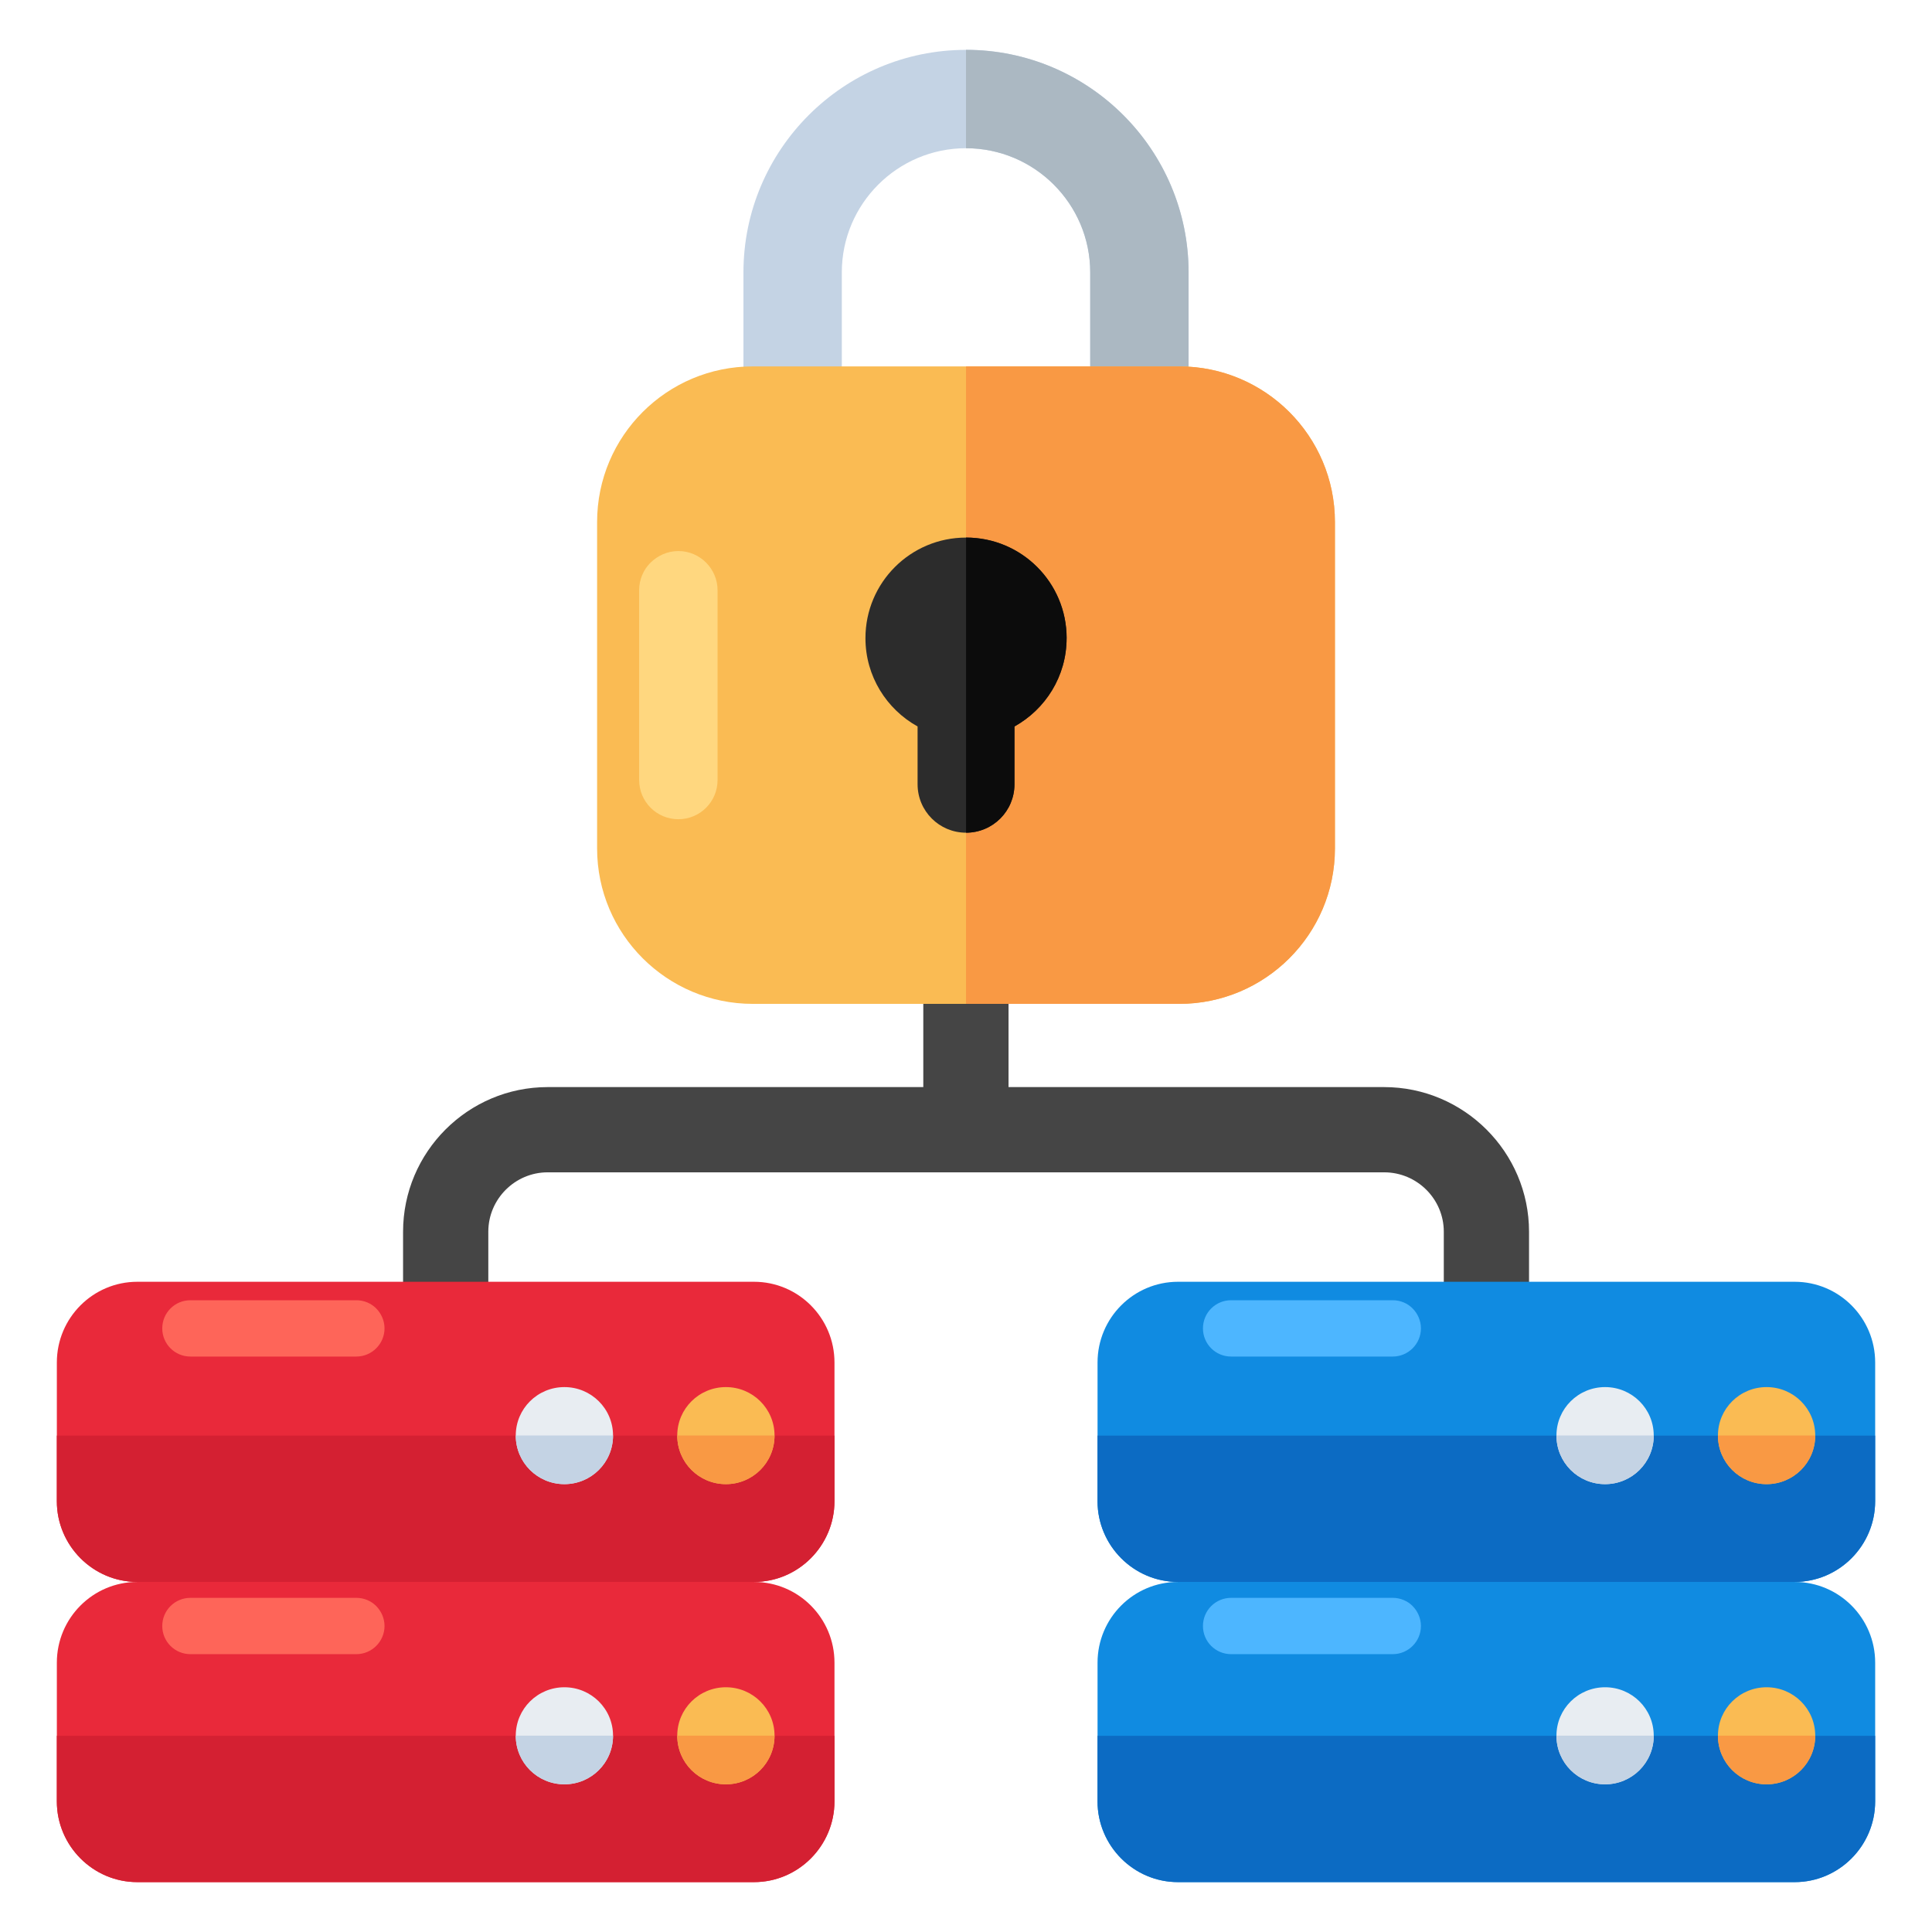 <svg id="Layer_1" enable-background="new 0 0 68 68" viewBox="0 0 68 68" xmlns="http://www.w3.org/2000/svg"><g><g><g><g><g><path d="m53.817 43.352v3.99c0 .83-.67 1.5-1.5 1.5s-1.5-.67-1.5-1.5v-3.99c0-1.15-.94-2.09-2.1-2.09h-29.44c-1.15 0-2.09.94-2.09 2.09v3.99c0 .83-.67 1.5-1.5 1.5s-1.5-.67-1.5-1.5v-3.99c0-2.8 2.28-5.09 5.09-5.09h13.22v-7.07c0-.83.67-1.5 1.5-1.5.83 0 1.5.67 1.5 1.5v7.07h13.22c2.81 0 5.1 2.29 5.1 5.09z" fill="#454545"/></g><g><g><g><path d="m29.371 58.521v4.881c0 1.562-1.271 2.842-2.833 2.842h-21.704c-1.562 0-2.833-1.28-2.833-2.842v-4.881c0-1.571 1.271-2.842 2.833-2.842h21.704c1.562 0 2.833 1.271 2.833 2.842z" fill="#e9293a"/><path d="m2 61.095v2.308c0 1.562 1.271 2.842 2.833 2.842h21.704c1.562 0 2.833-1.28 2.833-2.842v-2.308z" fill="#d42032"/><path d="m21.577 61.09c0 .953-.768 1.712-1.712 1.712s-1.712-.759-1.712-1.712c0-.945.768-1.704 1.712-1.704s1.712.759 1.712 1.704z" fill="#e8edf2"/><path d="m18.152 61.09h3.425c0 .953-.768 1.712-1.712 1.712s-1.712-.759-1.712-1.712z" fill="#c4d3e4"/><path d="m27.261 61.09c0 .953-.768 1.712-1.712 1.712-.944 0-1.712-.759-1.712-1.712 0-.945.768-1.704 1.712-1.704.945 0 1.712.759 1.712 1.704z" fill="#fabb53"/><path d="m27.261 61.09c0 .953-.768 1.712-1.712 1.712-.944 0-1.712-.759-1.712-1.712z" fill="#f99944"/></g><g><path d="m29.371 47.956v4.881c0 1.562-1.271 2.842-2.833 2.842h-21.704c-1.562 0-2.833-1.28-2.833-2.842v-4.881c0-1.571 1.271-2.842 2.833-2.842h21.704c1.562 0 2.833 1.271 2.833 2.842z" fill="#e9293a"/><path d="m2 50.529v2.308c0 1.562 1.271 2.842 2.833 2.842h21.704c1.562 0 2.833-1.28 2.833-2.842v-2.308z" fill="#d42032"/><path d="m21.577 50.525c0 .953-.768 1.712-1.712 1.712s-1.712-.759-1.712-1.712c0-.945.768-1.704 1.712-1.704s1.712.759 1.712 1.704z" fill="#e8edf2"/><path d="m18.152 50.525h3.425c0 .953-.768 1.712-1.712 1.712s-1.712-.759-1.712-1.712z" fill="#c4d3e4"/><path d="m27.261 50.525c0 .953-.768 1.712-1.712 1.712-.944 0-1.712-.759-1.712-1.712 0-.945.768-1.704 1.712-1.704.945 0 1.712.759 1.712 1.704z" fill="#fabb53"/><path d="m27.261 50.525c0 .953-.768 1.712-1.712 1.712-.944 0-1.712-.759-1.712-1.712z" fill="#f99944"/></g></g><g fill="#fe6559"><path d="m6.703 45.764h5.841c.264 0 .515.106.693.284.178.178.297.429.297.707 0 .548-.449.991-.991.991h-5.841c-.548 0-.991-.442-.991-.991 0-.548.442-.991.991-.991z"/><path d="m6.703 56.239h5.841c.264 0 .515.106.693.284.178.178.297.429.297.707 0 .548-.449.991-.991.991h-5.841c-.548 0-.991-.442-.991-.991 0-.548.442-.991.991-.991z"/></g></g><g><g><g><path d="m66 58.521v4.881c0 1.562-1.271 2.842-2.833 2.842h-21.704c-1.562 0-2.833-1.28-2.833-2.842v-4.881c0-1.571 1.271-2.842 2.833-2.842h21.704c1.562 0 2.833 1.271 2.833 2.842z" fill="#108be1"/><path d="m38.629 61.095v2.308c0 1.562 1.271 2.842 2.833 2.842h21.704c1.562 0 2.833-1.28 2.833-2.842v-2.308z" fill="#0c6bc3"/><path d="m58.206 61.09c0 .953-.768 1.712-1.712 1.712-.945 0-1.712-.759-1.712-1.712 0-.945.768-1.704 1.712-1.704.945 0 1.712.759 1.712 1.704z" fill="#e8edf2"/><path d="m54.781 61.09h3.425c0 .953-.768 1.712-1.712 1.712-.945 0-1.712-.759-1.712-1.712z" fill="#c4d3e4"/><path d="m63.89 61.09c0 .953-.768 1.712-1.712 1.712-.944 0-1.712-.759-1.712-1.712 0-.945.768-1.704 1.712-1.704.945 0 1.712.759 1.712 1.704z" fill="#fabb53"/><path d="m63.89 61.09c0 .953-.768 1.712-1.712 1.712-.944 0-1.712-.759-1.712-1.712z" fill="#f99944"/></g><g><path d="m66 47.956v4.881c0 1.562-1.271 2.842-2.833 2.842h-21.704c-1.562 0-2.833-1.28-2.833-2.842v-4.881c0-1.571 1.271-2.842 2.833-2.842h21.704c1.562 0 2.833 1.271 2.833 2.842z" fill="#108be1"/><path d="m38.629 50.529v2.308c0 1.562 1.271 2.842 2.833 2.842h21.704c1.562 0 2.833-1.28 2.833-2.842v-2.308z" fill="#0c6bc3"/><path d="m58.206 50.525c0 .953-.768 1.712-1.712 1.712-.945 0-1.712-.759-1.712-1.712 0-.945.768-1.704 1.712-1.704.945 0 1.712.759 1.712 1.704z" fill="#e8edf2"/><path d="m54.781 50.525h3.425c0 .953-.768 1.712-1.712 1.712-.945 0-1.712-.759-1.712-1.712z" fill="#c4d3e4"/><path d="m63.89 50.525c0 .953-.768 1.712-1.712 1.712-.944 0-1.712-.759-1.712-1.712 0-.945.768-1.704 1.712-1.704.945 0 1.712.759 1.712 1.704z" fill="#fabb53"/><path d="m63.89 50.525c0 .953-.768 1.712-1.712 1.712-.944 0-1.712-.759-1.712-1.712z" fill="#f99944"/></g></g><g fill="#4db6ff"><path d="m43.332 45.764h5.69c.264 0 .515.106.693.284.178.178.297.429.297.707 0 .548-.449.991-.991.991h-5.69c-.548 0-.991-.442-.991-.991 0-.548.442-.991.991-.991z"/><path d="m43.332 56.239h5.69c.264 0 .515.106.693.284.178.178.297.429.297.707 0 .548-.449.991-.991.991h-5.69c-.548 0-.991-.442-.991-.991 0-.548.442-.991.991-.991z"/></g></g></g></g><g><g><g><path d="m41.834 9.589v7.843c0 .952-.779 1.731-1.731 1.731-.961 0-1.731-.779-1.731-1.731v-7.843c0-2.415-1.965-4.372-4.372-4.372-2.406 0-4.371 1.956-4.371 4.372v7.843c0 .952-.771 1.731-1.731 1.731-.952 0-1.731-.779-1.731-1.731v-7.843c0-4.32 3.515-7.834 7.834-7.834 4.32 0 7.834 3.515 7.834 7.834z" fill="#c4d3e4"/></g><path d="m41.834 9.589v7.843c0 .952-.779 1.731-1.731 1.731-.961 0-1.731-.779-1.731-1.731v-7.843c0-2.415-1.965-4.372-4.372-4.372v-3.463c4.32 0 7.834 3.515 7.834 7.834z" fill="#abb8c2"/><g><path d="m46.985 18.375v11.487c0 3.021-2.458 5.471-5.479 5.471h-15.01c-3.021 0-5.48-2.45-5.48-5.471v-11.487c0-3.03 2.458-5.479 5.48-5.479h15.01c3.021 0 5.479 2.45 5.479 5.479z" fill="#fabb53"/></g><path d="m46.985 18.375v11.487c0 3.021-2.458 5.471-5.479 5.471h-7.505v-22.437h7.505c3.021 0 5.479 2.45 5.479 5.479z" fill="#f99944"/><g><path d="m37.541 22.461c0 1.342-.745 2.502-1.835 3.108v2.034c0 .944-.762 1.705-1.705 1.705-.943 0-1.705-.762-1.705-1.705v-2.034c-1.091-.606-1.835-1.766-1.835-3.108 0-1.956 1.584-3.54 3.54-3.54 1.957 0 3.541 1.584 3.541 3.54z" fill="#2c2c2c"/></g><path d="m37.541 22.461c0 1.342-.745 2.502-1.835 3.108v2.034c0 .944-.762 1.705-1.705 1.705v-10.388c1.957 0 3.541 1.584 3.541 3.54z" fill="#0c0c0c"/><path d="m22.495 27.454v-6.679c0-.368.147-.718.396-.966s.598-.414.985-.414c.764 0 1.38.626 1.38 1.38v6.679c0 .764-.617 1.38-1.38 1.38-.764 0-1.38-.617-1.38-1.38z" fill="#ffd77f"/></g></g></g></g></svg>